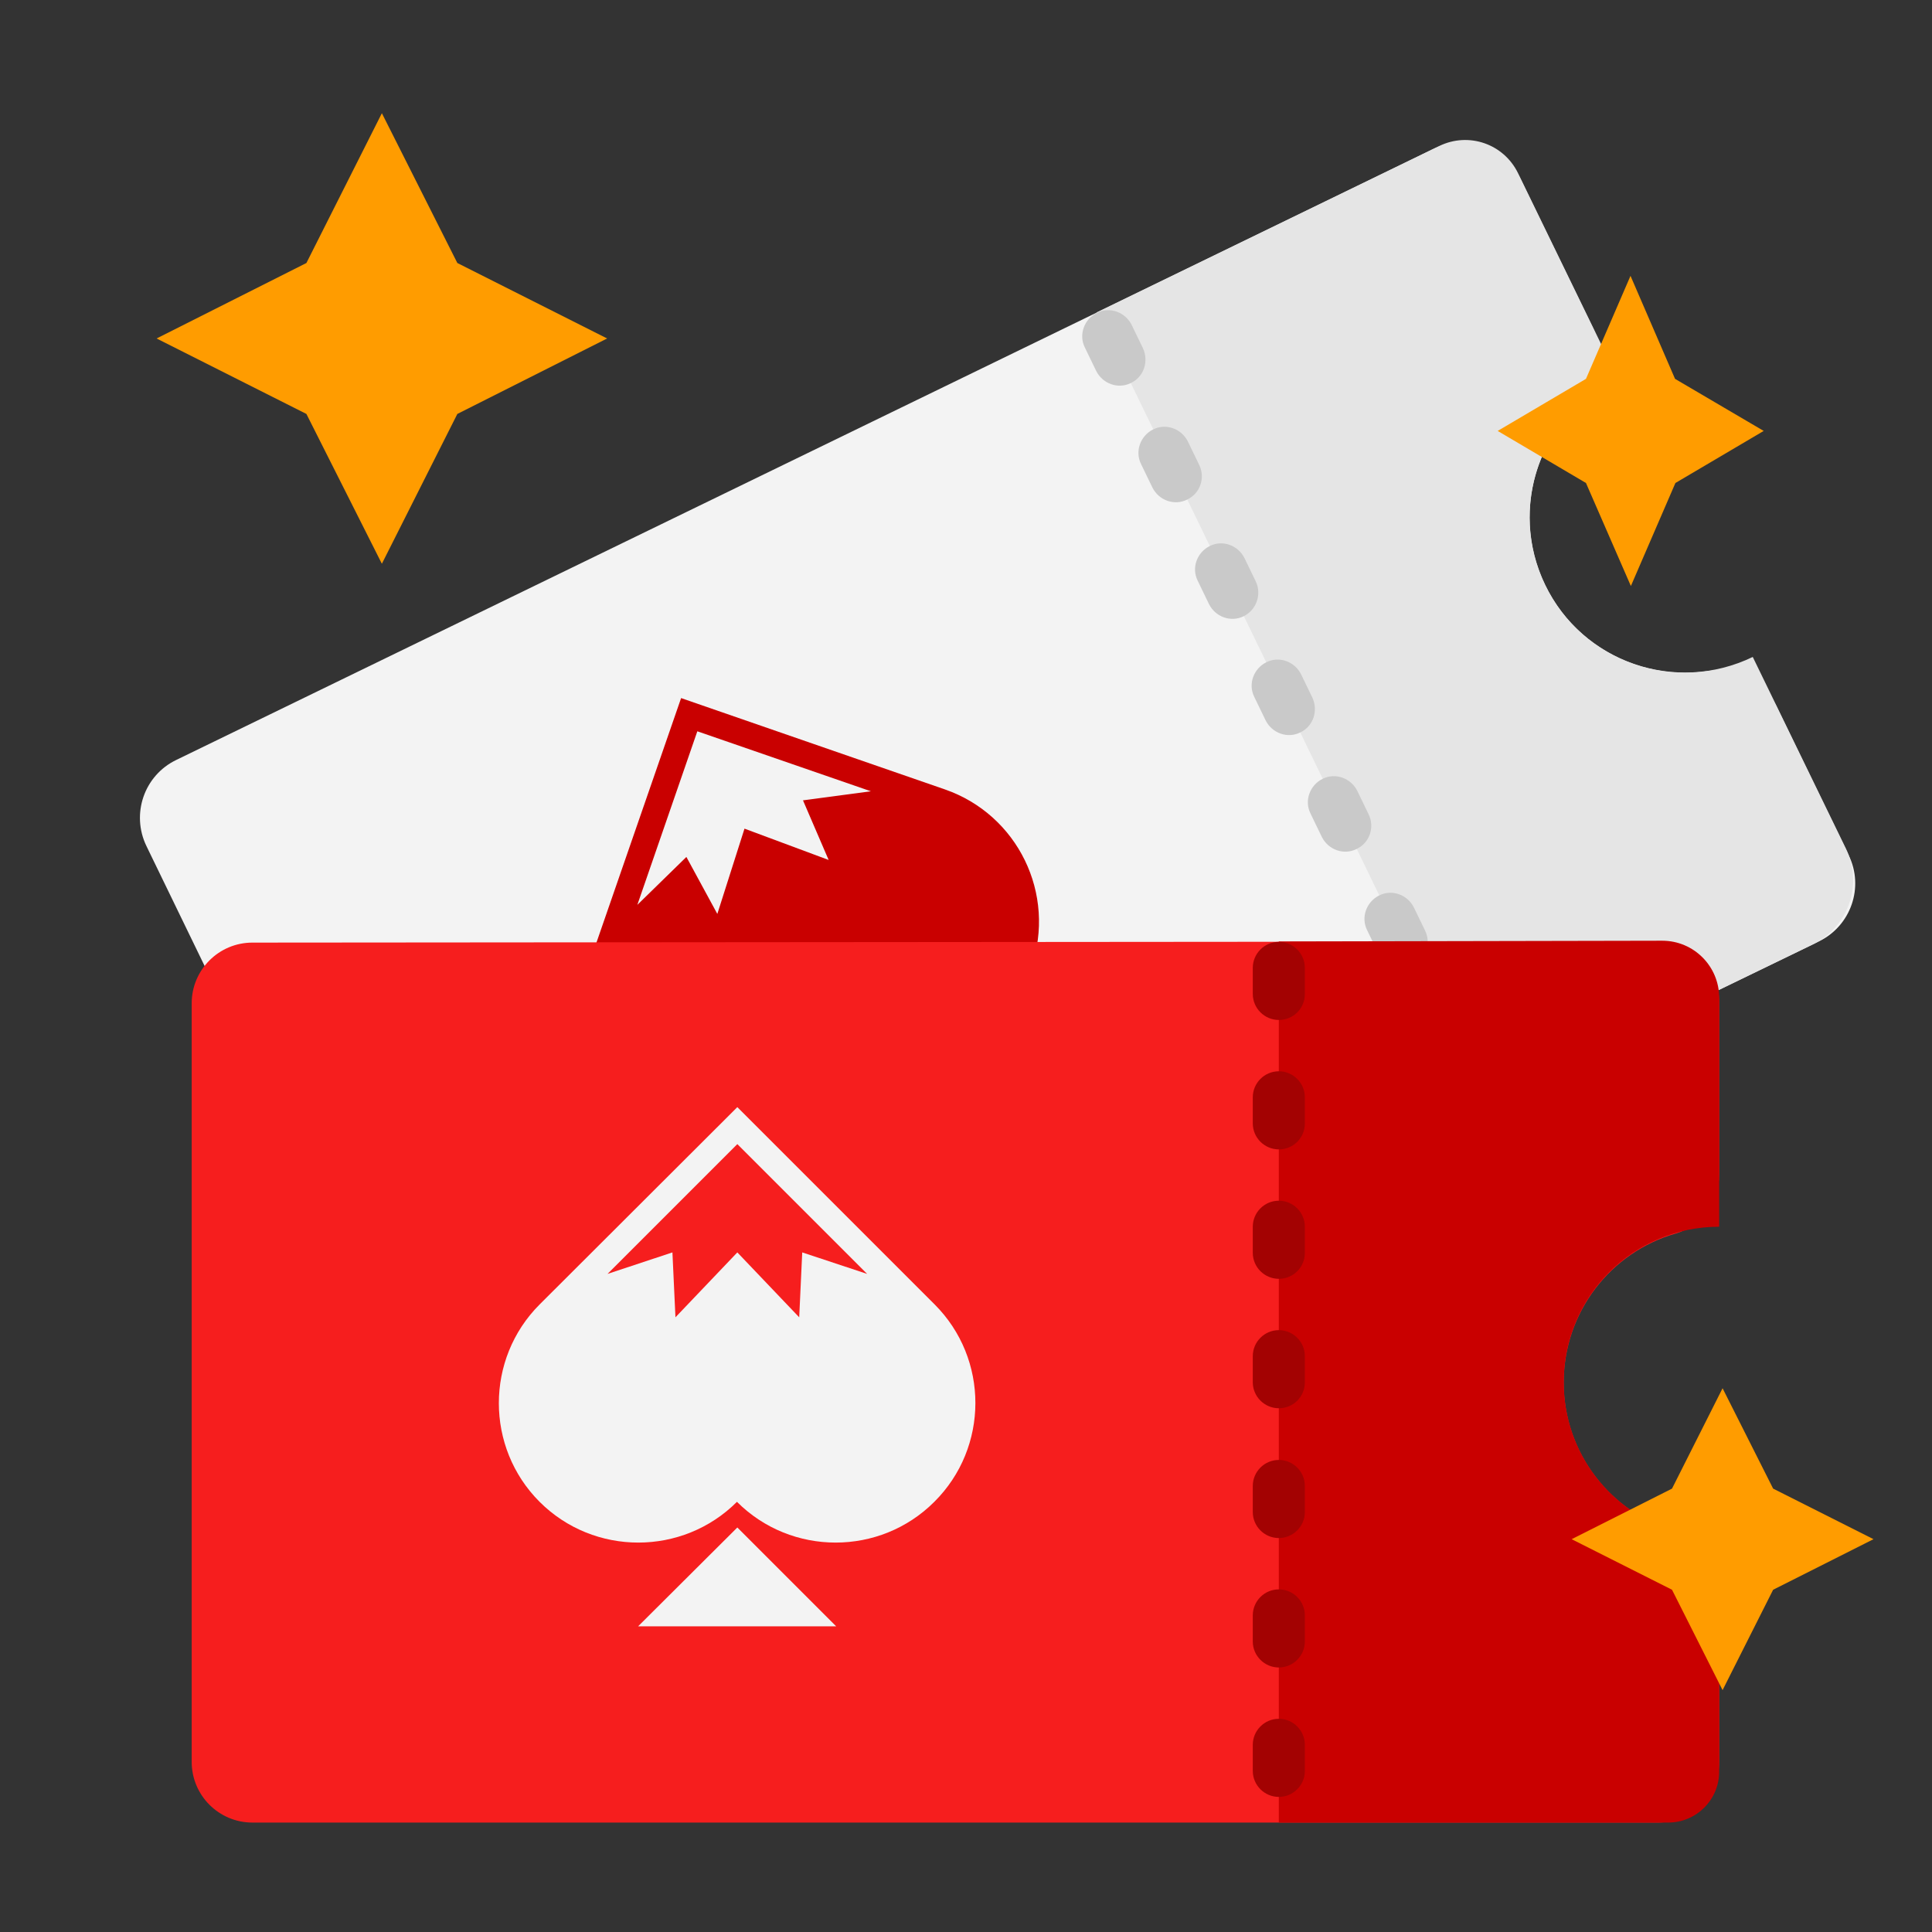 <svg xmlns="http://www.w3.org/2000/svg" xmlns:xlink="http://www.w3.org/1999/xlink" id="flat" x="0px" y="0px" viewBox="0 0 512 512" style="enable-background:new 0 0 512 512;" xml:space="preserve"><rect x="0" y="0" width="512" height="512" fill="#333333" stroke="none"/><style type="text/css">	.st0{fill:#F3F3F3;}	.st1{fill:#E5E5E5;}	.st2{fill:#C9C9C9;}	.st3{fill:#F61E1E;}	.st4{fill:#C90000;}	.st5{fill:#A30202;}	.st6{fill:#FF9C00;}</style><g>	<path class="st0" d="M489.9,226.6l-19.1-39.4c-3.3-6.7-10.5-10.6-17.9-9.4c-17.4,2.7-35.3-6-43.4-22.7c-8.1-16.7-3.9-36.2,9-48.2  c5.5-5.1,7-13.2,3.7-19.9l-19.3-39.7c-4.1-8.5-14.4-12-22.9-7.9l-333.3,162c-8.5,4.1-12,14.3-7.9,22.8l86.9,179.1  c4.1,8.5,14.3,12,22.8,7.9L482,249.5C490.5,245.4,494.1,235.1,489.9,226.6z"></path>	<path class="st1" d="M290.6,82.8l101.9,210.1l87.9-42.6c9.4-4.6,13.4-15.9,8.8-25.4l-24.7-50.8c-20.5,9.9-45.1,1.4-55-19.1  c-9.9-20.5-1.4-45.1,19.1-55l-26.3-54.1c-3.8-7.8-13.1-11-20.9-7.2L290.6,82.8z"></path>	<g>		<path class="st2" d="M329.6,163.3c-3.4,1.7-7.5,0.2-9.2-3.2l-3-6.2c-1.7-3.4-0.2-7.5,3.2-9.2c3.4-1.7,7.5-0.2,9.2,3.2l3,6.2   C334.4,157.5,333,161.6,329.6,163.3z"></path>		<path class="st2" d="M359.5,225c-3.4,1.7-7.5,0.2-9.2-3.2l-3-6.2c-1.7-3.4-0.2-7.5,3.2-9.2s7.5-0.2,9.2,3.2l3,6.2   C364.4,219.3,362.9,223.4,359.5,225z"></path>		<path class="st2" d="M374.5,255.9c-3.4,1.7-7.5,0.2-9.2-3.2l-3-6.2c-1.7-3.4-0.2-7.5,3.2-9.2c3.4-1.7,7.5-0.2,9.2,3.2l3,6.2   C379.3,250.1,377.9,254.2,374.5,255.9z"></path>		<path class="st2" d="M389.5,286.7c-3.4,1.7-7.5,0.2-9.2-3.2l-3-6.2c-1.7-3.4-0.2-7.5,3.2-9.2c3.4-1.7,7.5-0.2,9.2,3.2l3,6.2   C394.3,281,392.9,285.1,389.5,286.7z"></path>		<path class="st2" d="M344.6,194.1c-3.4,1.7-7.5,0.2-9.2-3.2l-3-6.2c-1.7-3.4-0.2-7.5,3.2-9.2s7.5-0.2,9.2,3.2l3,6.2   C349.4,188.4,348,192.5,344.6,194.1z"></path>		<path class="st2" d="M299.7,101.5c-3.4,1.7-7.5,0.2-9.2-3.2l-3-6.2c-1.7-3.4-0.2-7.5,3.2-9.2s7.5-0.2,9.2,3.2l3,6.2   C304.5,95.8,303.1,99.9,299.7,101.5z"></path>		<path class="st2" d="M314.6,132.4c-3.4,1.7-7.5,0.2-9.2-3.2l-3-6.2c-1.7-3.4-0.2-7.5,3.2-9.2c3.4-1.7,7.5-0.2,9.2,3.2l3,6.2   C319.5,126.7,318,130.8,314.6,132.4z"></path>	</g>	<g>		<polygon class="st0" points="168.9,239.8 181.8,227.1 190.1,242.2 197.3,219.6 219.6,227.9 212.8,212.1 230.8,209.7 184.8,193.8      "></polygon>		<polygon class="st3" points="217,320.2 264.2,297.3 229.2,285.2   "></polygon>		<path class="st4" d="M250.4,209.2L250.4,209.2l-69.9-24.2l-24.2,69.9c-6.7,19.3,3.5,40.4,22.8,47.1h0c19.3,6.7,40.4-3.5,47.1-22.8   l0,0c19.3,6.7,40.4-3.5,47.1-22.8l0,0C280,236.9,269.7,215.9,250.4,209.2z M212.8,212.1l6.8,15.8l-22.3-8.3l-7.2,22.6l-8.2-15.1   l-13,12.7l15.9-46l46,15.9L212.8,212.1z"></path>	</g></g><g>	<path class="st3" d="M455.6,466.9v-45.4c0-7.1-4.6-13.6-11.5-15.6c-17.2-5-29.7-20.8-29.7-39.5s12.5-34.6,29.7-39.5  c6.9-2,11.5-8.4,11.5-15.6v-45.7c0-8.9-7.2-16.2-16.2-16.1l-372.5,0.3c-8.9,0-16.1,7.2-16.1,16.1v201c0,8.9,7.2,16.1,16.1,16.1  h372.5C448.3,483,455.6,475.8,455.6,466.9z"></path>	<path class="st4" d="M338.9,249.5V483h103.2c7.4,0,13.5-6,13.5-13.5v-62c-22.7,0-41.2-18.4-41.2-41.2s18.4-41.2,41.2-41.2v-60.7  c0-8.3-6.7-15.1-15.1-15.1L338.9,249.5z"></path>	<g>		<path class="st5" d="M338.9,338.9c-3.8,0-6.9-3.1-6.9-6.9v-6.9c0-3.8,3.1-6.9,6.9-6.9s6.9,3.1,6.9,6.9v6.9   C345.8,335.9,342.7,338.9,338.9,338.9z"></path>		<path class="st5" d="M338.9,407.6c-3.8,0-6.9-3.1-6.9-6.9v-6.9c0-3.8,3.1-6.9,6.9-6.9s6.9,3.1,6.9,6.9v6.9   C345.8,404.5,342.7,407.6,338.9,407.6z"></path>		<path class="st5" d="M338.9,441.9c-3.8,0-6.9-3.1-6.9-6.9v-6.9c0-3.8,3.1-6.9,6.9-6.9s6.9,3.1,6.9,6.9v6.9   C345.8,438.8,342.7,441.9,338.9,441.9z"></path>		<path class="st5" d="M338.9,476.2c-3.8,0-6.9-3.1-6.9-6.9v-6.9c0-3.8,3.1-6.9,6.9-6.9s6.9,3.1,6.9,6.9v6.9   C345.8,473.1,342.7,476.2,338.9,476.2z"></path>		<path class="st5" d="M338.9,373.2c-3.8,0-6.9-3.1-6.9-6.9v-6.9c0-3.8,3.1-6.9,6.9-6.9s6.9,3.1,6.9,6.9v6.9   C345.8,370.2,342.7,373.2,338.9,373.2z"></path>		<path class="st5" d="M338.9,270.3c-3.8,0-6.9-3.1-6.9-6.9v-6.9c0-3.8,3.1-6.9,6.9-6.9s6.9,3.1,6.9,6.9v6.9   C345.8,267.3,342.7,270.3,338.9,270.3z"></path>		<path class="st5" d="M338.9,304.6c-3.8,0-6.9-3.1-6.9-6.9v-6.9c0-3.8,3.1-6.9,6.9-6.9s6.9,3.1,6.9,6.9v6.9   C345.8,301.6,342.7,304.6,338.9,304.6z"></path>	</g>	<g>		<g>			<polygon class="st0" points="195.4,404.8 169.1,431 221.6,431    "></polygon>			<g>				<path class="st0" d="M247.7,345.7L247.7,345.7l-52.3-52.3L143,345.7v0c-14.4,14.4-14.4,37.9,0,52.3l0,0     c14.4,14.4,37.9,14.4,52.3,0h0c14.4,14.4,37.9,14.4,52.3,0l0,0C262.1,383.6,262.1,360.1,247.7,345.7z M212.6,331.9l-0.8,17.2     l-16.4-17.2L179,349.1l-0.8-17.2l-17.2,5.7l34.4-34.4l34.4,34.4L212.6,331.9z"></path>			</g>		</g>	</g></g><path class="st6" d="M496.5,407.9l-26.6,13.4l-13.4,26.6l-13.4-26.6l-26.6-13.4l26.6-13.4l13.4-26.6l13.4,26.6L496.5,407.9z"></path><path class="st6" d="M160.9,89.7l-39.7,20l-20,39.7l-20-39.7l-39.7-20l39.7-20l20-39.7l20,39.7L160.9,89.7z"></path><path class="st6" d="M467.4,114.2L444,128l-11.8,27.3L420.3,128l-23.4-13.8l23.4-13.8l11.8-27.3l11.8,27.3L467.4,114.2z"></path></svg>